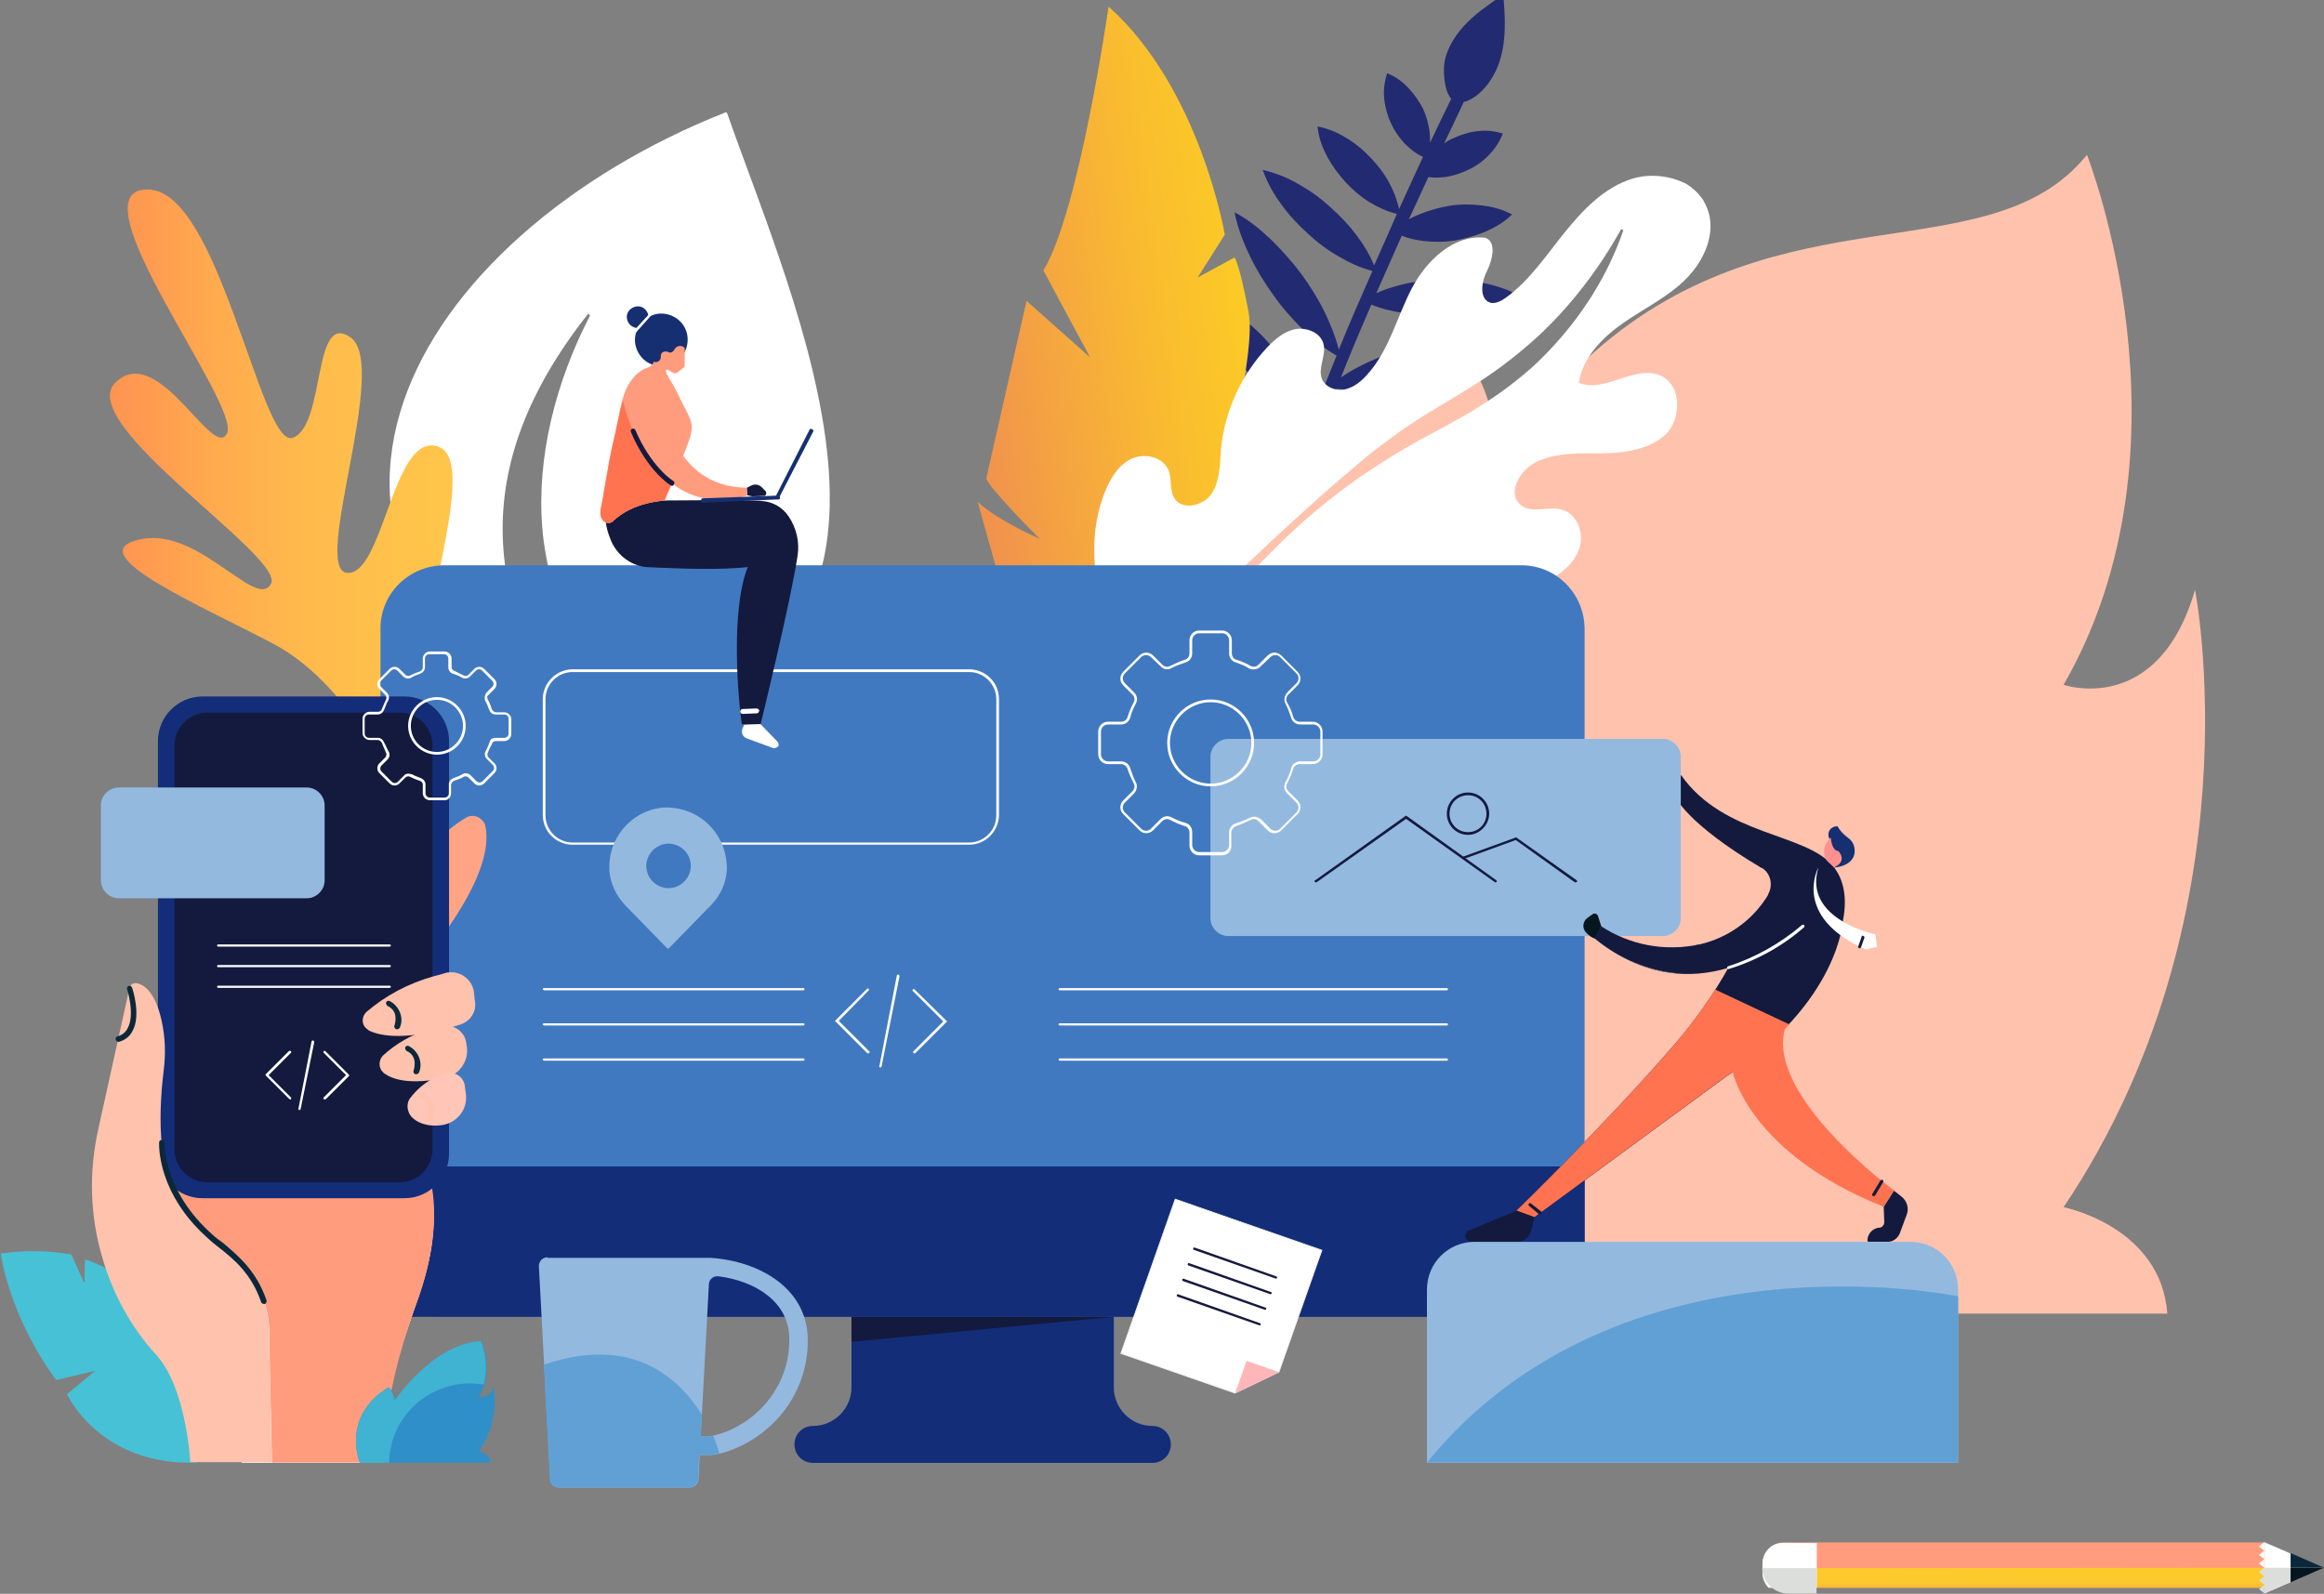 <?xml version="1.0" encoding="utf-8"?>
<!-- Generator: Adobe Illustrator 22.0.0, SVG Export Plug-In . SVG Version: 6.00 Build 0)  -->
<svg version="1.1" id="Calque_1" xmlns="http://www.w3.org/2000/svg" xmlns:xlink="http://www.w3.org/1999/xlink" x="0px" y="0px"
	 viewBox="0 0 427.9 293.5" style="enable-background:new 0 0 427.9 293.5;" xml:space="preserve">
<rect x="0" y="0" width="427.9" height="293.5" fill="#808080" stroke="none"/>
<style type="text/css">
	.st0{fill:#FFFFFF;}
	.st1{clip-path:url(#SVGID_3_);}
	.st2{fill:#222A71;}
	.st3{clip-path:url(#SVGID_5_);}
	.st4{fill:url(#Tracé_436_1_);}
	.st5{clip-path:url(#SVGID_7_);}
	.st6{fill:url(#Tracé_438_1_);}
	.st7{clip-path:url(#SVGID_9_);}
	.st8{fill:#FFC2AD;}
	.st9{fill:#4179C0;}
	.st10{fill:#132D79;}
	.st11{fill:#47C1D6;}
	.st12{fill:#FF9C7E;}
	.st13{fill:#FFA586;}
	.st14{fill:#131A3E;}
	.st15{fill:#FFC5B7;}
	.st16{fill:#0B283B;}
	.st17{fill:#2F8FC8;}
	.st18{fill:#40B2D2;}
	.st19{fill:#43737F;}
	.st20{fill:#185471;}
	.st21{fill:none;stroke:#F1F2F2;stroke-width:0.162;}
	.st22{fill:#FFB6B8;}
	.st23{clip-path:url(#SVGID_11_);}
	.st24{fill:#FF7350;}
	.st25{fill:#152F71;}
	.st26{fill:#FF9090;}
	.st27{fill:#05161E;}
	.st28{fill:#93B9DF;}
	.st29{clip-path:url(#SVGID_13_);}
	.st30{clip-path:url(#SVGID_15_);}
	.st31{fill:#7E8C9F;}
	.st32{fill:#274C84;}
	.st33{clip-path:url(#SVGID_17_);}
	.st34{clip-path:url(#SVGID_19_);}
	.st35{fill:url(#Tracé_533_1_);}
	.st36{fill:#DCDEDC;}
	.st37{clip-path:url(#SVGID_21_);}
	.st38{fill:#60A0D5;}
</style>
<g id="Calque_2_1_">
</g>
<g id="Calque_1_1_">
	<g id="Groupe_442" transform="translate(0 321.591)">
		<g>
			<g>
				<path id="SVGID_1_" class="st0" d="M133.6-300.9c-57.5,22.7-92.4,79.9-24.8,118.7l0,0c0.1,0.1,0.2,0,0.3-0.1c0-0.1,0-0.2,0-0.2
					l0,0c-21-27.4-22.8-53.4-0.9-81.2l0,0c0.1-0.1,0.2-0.1,0.3,0c0.1,0.1,0.1,0.2,0.1,0.3l0,0c-12.5,24.1-14.3,55.7,10.4,72.6l0,0
					c0,0,0.1,0,0.2,0l0,0c57.1-10.2,26.7-75.5,14.7-109.9l0,0l0,0C133.8-300.9,133.7-300.9,133.6-300.9L133.6-300.9L133.6-300.9z"/>
			</g>
			<g>
				<defs>
					<path id="SVGID_2_" d="M207.3-498.9c-57.5,22.7-92.4,79.9-24.8,118.7l0,0c0.1,0.1,0.2,0,0.3-0.1c0-0.1,0-0.2,0-0.2l0,0
						c-21-27.4-22.8-53.4-0.9-81.2l0,0c0.1-0.1,0.2-0.1,0.3,0c0.1,0.1,0.1,0.2,0.1,0.3l0,0c-12.5,24.1-14.3,55.7,10.4,72.6l0,0
						c0,0,0.1,0,0.2,0l0,0c57.1-10.2,26.7-75.5,14.7-109.9l0,0l0,0C207.5-498.9,207.4-498.9,207.3-498.9L207.3-498.9L207.3-498.9z"
						/>
				</defs>
				<clipPath id="SVGID_3_">
					<use xlink:href="#SVGID_2_"  style="overflow:visible;"/>
				</clipPath>
				<g id="Groupe_338_2_" transform="translate(73.743 -198)" class="st1">
					<g id="Groupe_337_2_" transform="translate(-203.422 63.81) rotate(-26.2)">
						<path id="Tracé_443_2_" class="st0" d="M203-44.9l107,11.6L298.9,69.9l-107-11.6L203-44.9z"/>
					</g>
				</g>
			</g>
		</g>
		<path class="st2" d="M213.5-210.5c2.6,0.5,5.2,1.2,7.7,2.2c2,0.8,4,1.7,5.9,3c0.7-2.1,1.4-4.2,2.1-6.4c-2.7-0.1-5.2-0.5-7.7-1.1
			c-3-0.7-5.8-1.6-8.6-2.8c-2.8-1.1-5.5-2.5-8.1-4c-2.6-1.6-5.1-3.4-7.4-5.7c3.3-0.1,6.3,0.4,9.3,1.1c3,0.7,5.8,1.6,8.6,2.8
			c2.8,1.1,5.5,2.5,8.1,4c2.1,1.3,4.2,2.8,6.2,4.6c0.5-1.6,1.1-3.3,1.7-5c-2.9-0.7-5.5-1.8-8-3c-2.9-1.4-5.7-3-8.4-4.9
			c-2.7-1.8-5.2-3.8-7.6-6c-2.4-2.2-4.7-4.6-6.6-7.5c3.4,0.7,6.5,2,9.4,3.3c2.9,1.4,5.7,3,8.4,4.9c2.7,1.8,5.2,3.8,7.6,6
			c2,1.8,3.9,3.8,5.6,6.1c0.7-1.9,1.3-3.8,2-5.7c-2.6-1-4.8-2.2-6.9-3.6c-2.4-1.6-4.7-3.4-6.9-5.4c-2.1-2-4.1-4.1-5.9-6.4
			c-1.8-2.3-3.5-4.8-4.7-7.7c3,1,5.6,2.4,8.1,4c2.4,1.6,4.7,3.4,6.9,5.4c2.1,2,4.1,4.1,5.9,6.4c1.5,1.9,2.8,3.9,3.9,6.2
			c1.2-3.3,2.5-6.8,3.9-10.4c-3.2,0.4-6.5-0.5-9.3-2c-1.6-0.8-3.1-1.8-4.5-2.9c-0.7-0.5-1.3-1.2-2-1.7c-0.6-0.6-1.2-1.2-1.8-1.9
			c-2.3-2.6-4.2-5.5-5.6-8.6c-1.4-3.1-2.5-6.4-2.7-9.9c2.6,2.4,4.8,4.8,7,7.2l6.2,7.1c1,1.2,2.1,2.3,3.1,3.4
			c0.5,0.6,1.1,1.1,1.6,1.7c0.5,0.5,1.1,1.1,1.6,1.6c2,1.9,4.1,3.7,6.7,5.4c0.8-2.2,1.7-4.4,2.6-6.6c-2.2-1-4-2.4-5.7-3.8
			c-1.9-1.6-3.5-3.4-5-5.3c-1.5-1.9-2.8-4-3.9-6.2c-1.1-2.2-2-4.6-2.5-7.3c2.6,1.1,4.6,2.6,6.5,4.2c1.9,1.6,3.5,3.4,5,5.3
			c1.5,1.9,2.8,4,3.9,6.2c0.9,1.8,1.7,3.7,2.2,5.8c1.5-3.8,3.1-7.7,4.7-11.7c-2.4-1.4-4.3-3-6.2-4.8c-2-2-3.8-4-5.4-6.3
			c-1.6-2.2-3.1-4.6-4.3-7.1s-2.3-5.2-2.9-8.2c2.7,1.4,4.9,3.3,6.9,5.2c2,2,3.8,4,5.5,6.3c1.6,2.2,3.1,4.6,4.3,7.1
			c1,2.1,1.9,4.3,2.5,6.7c1.9-4.7,4-9.5,6.2-14.5c-2.3-0.6-4.2-1.5-6.1-2.6c-2.1-1.2-4-2.6-5.7-4.2c-1.8-1.6-3.4-3.3-4.8-5.2
			c-1.4-1.9-2.7-4-3.6-6.6c2.6,0.6,4.9,1.6,6.9,2.8c2.1,1.2,4,2.6,5.7,4.2c1.8,1.6,3.4,3.3,4.8,5.2c1.2,1.6,2.3,3.4,3.1,5.4
			c1.4-3.1,2.8-6.3,4.2-9.5c-2-0.5-3.6-1.3-5.1-2.2c-1.6-1-3-2.2-4.3-3.6s-2.4-2.9-3.3-4.5c-0.9-1.7-1.7-3.5-1.9-5.8
			c2.2,0.4,4,1.3,5.6,2.3s3,2.2,4.3,3.6s2.4,2.8,3.3,4.5c0.8,1.5,1.4,3,1.8,4.8c1.4-3.1,2.9-6.3,4.4-9.6c-1.5-0.7-2.5-1.6-3.5-2.6
			c-1-1.1-1.8-2.3-2.4-3.6c-0.6-1.3-1-2.7-1.2-4.2s-0.1-3.1,0.5-5c1.8,0.7,3.1,1.8,4.1,2.9s1.8,2.3,2.5,3.6c0.6,1.3,1,2.7,1.2,4.2
			c0.1,0.7,0.1,1.4,0.1,2.1c1.3-2.7,2.5-5.3,3.9-8.1c-1.4-1.6-1.5-5.4-1.2-7c0.6-2.7,2.2-5.1,4.2-7.1s4.3-3.5,6.6-5.1
			c0.3,4,0.6,8.1-0.6,12c-0.9,3.1-3.4,6.9-6.7,7.8c-1.2,2.6-2.4,5.1-3.6,7.6c0.5-0.3,1-0.7,1.6-0.9c1.3-0.6,2.7-1.1,4.2-1.3
			c1.5-0.2,3.1-0.2,5,0.4c-0.7,1.8-1.7,3.1-2.8,4.2c-1.1,1.1-2.3,1.9-3.6,2.5c-1.3,0.6-2.7,1.1-4.2,1.3c-1,0.1-2,0.2-3.1,0
			c-1.2,2.6-2.4,5.2-3.6,7.8c0.7-0.4,1.4-0.7,2.1-1c1.8-0.7,3.6-1.2,5.4-1.5c1.8-0.3,3.7-0.3,5.6-0.1c1.9,0.2,3.8,0.6,5.9,1.7
			c-1.6,1.6-3.4,2.5-5.2,3.3c-1.8,0.7-3.6,1.2-5.4,1.5c-1.8,0.3-3.7,0.3-5.6,0.1c-1.4-0.2-2.7-0.4-4.1-1c-1.6,3.6-3.2,7.2-4.7,10.6
			c1.5-0.7,2.9-1.1,4.4-1.5c2.3-0.6,4.7-0.9,7-1s4.7,0,7.1,0.4s4.7,1,7.2,2.2c-2.3,1.5-4.6,2.2-6.9,2.9c-2.3,0.6-4.7,0.9-7,1
			s-4.7,0-7.1-0.4c-1.8-0.3-3.7-0.7-5.6-1.5c-2,4.6-3.9,9.1-5.6,13.4c1.6-1.1,3.3-2,5-2.8c2.6-1.2,5.2-2.1,7.8-2.8
			c2.7-0.7,5.4-1.2,8.2-1.4c2.8-0.2,5.6-0.3,8.7,0.3c-2.3,2-4.8,3.4-7.4,4.6c-2.6,1.2-5.2,2.1-7.8,2.8c-2.7,0.7-5.4,1.2-8.2,1.5
			c-2.3,0.2-4.7,0.2-7.1-0.1c-1.1,2.7-2.1,5.3-3.2,7.9c1.4-1,2.9-1.8,4.4-2.5c2.3-1,4.6-1.8,6.9-2.3c2.4-0.5,4.8-0.9,7.2-1
			c2.5-0.1,5,0,7.7,0.8c-2.1,1.9-4.3,3.1-6.5,4.1c-2.3,1-4.6,1.8-6.9,2.3c-2.4,0.6-4.8,0.9-7.2,1c-2.1,0.1-4.2,0-6.3-0.5
			c-0.7,1.8-1.3,3.5-2,5.2c2.9-0.5,5.6-0.9,8.2-1.3c3.1-0.5,6.1-1.1,9.2-1.5c3.1-0.5,6.2-0.9,9.4-1.3c3.2-0.3,6.5-0.6,10-0.4
			c-2.6,2.4-5.6,3.9-8.7,5.3c-3.1,1.3-6.3,2.2-9.7,2.7c-3.3,0.5-6.7,0.7-10.2,0.3c-3-0.4-6-1.2-8.7-2.8c-1.3,3.5-2.6,6.9-3.8,10.1
			c2.3-1.1,4.7-1.8,7-2.3c2.9-0.7,5.7-1.1,8.6-1.2c2.9-0.2,5.8-0.1,8.7,0.1c2.9,0.3,5.9,0.8,8.8,2c-2.8,1.5-5.7,2.4-8.5,3.1
			c-2.9,0.7-5.7,1.1-8.6,1.3c-2.9,0.2-5.8,0.2-8.7-0.1c-2.6-0.3-5.2-0.7-7.8-1.6c-0.8,2.1-1.5,4.1-2.2,6.1c2.9-0.8,5.7-1.1,8.6-1.3
			c3.3-0.2,6.5-0.1,9.7,0.1c3.2,0.3,6.4,0.8,9.6,1.5c3.2,0.8,6.3,1.7,9.4,3.3c-3.3,1.1-6.6,1.5-9.9,1.7s-6.5,0.1-9.7-0.1
			c-3.2-0.3-6.4-0.8-9.6-1.5c-2.8-0.7-5.7-1.5-8.5-2.9c-0.7,2.1-1.4,4.2-2.1,6.2c2.8-0.2,5.5,0,8.1,0.3c3,0.4,5.9,1.1,8.8,1.9
			c2.9,0.9,5.7,1.9,8.4,3.3c2.7,1.3,5.4,2.9,7.9,5c-3.3,0.4-6.3,0.2-9.3-0.2c-3-0.4-5.9-1.1-8.8-1.9c-2.9-0.9-5.7-1.9-8.4-3.3
			c-2.4-1.2-4.8-2.5-7-4.3c-0.8,2.5-1.6,4.9-2.3,7.2c2.5,0.2,4.8,0.7,7,1.4c2.6,0.8,5,1.9,7.3,3.1c2.3,1.2,4.6,2.7,6.7,4.3
			c2.1,1.7,4.1,3.5,5.9,5.9c-3,0-5.6-0.7-8.2-1.5c-2.6-0.8-5-1.9-7.4-3.1c-2.3-1.2-4.6-2.7-6.7-4.3c-1.8-1.4-3.5-2.9-5-4.8
			c-0.8,2.6-1.6,5.1-2.3,7.4c2.1,0.2,4.1,0.7,5.9,1.4c2.2,0.8,4.3,1.8,6.3,3s3.8,2.6,5.6,4.2c1.7,1.6,3.3,3.4,4.6,5.8
			c-2.7-0.1-5-0.7-7.2-1.5s-4.3-1.8-6.3-3s-3.8-2.6-5.6-4.2c-1.3-1.3-2.6-2.6-3.7-4.3c-3.7,12.7-5.2,19.7-5.2,19.8l-2.4-0.5
			c0-0.2,1.7-8.3,6.2-23.1c-1.9,0.6-3.8,0.9-5.7,1c-2.4,0.2-4.7,0.1-7-0.2s-4.6-0.8-6.8-1.6s-4.4-1.8-6.5-3.4c2.5-1,4.9-1.4,7.2-1.6
			c2.4-0.2,4.7-0.1,7,0.2s4.6,0.8,6.8,1.6c1.8,0.7,3.6,1.4,5.4,2.6c0.7-2.2,1.4-4.5,2.2-6.9c-2.2,0.4-4.3,0.5-6.4,0.5
			c-2.7-0.1-5.3-0.4-7.9-0.9c-2.6-0.5-5.1-1.3-7.7-2.2c-2.5-1-5-2.2-7.3-4c2.9-0.8,5.6-0.9,8.3-0.9
			C208.3-211.4,210.9-211.1,213.5-210.5z"/>
		<g>
			<g>
				<defs>
					<path id="SVGID_4_" d="M26.9-286.7c-13.4,0.4,17.5,39.7,14.9,44.9l0,0c-1.2,2.5-4.2-1.3-7.8-5.1l0,0c-3.9-4.1-8.6-8.2-12.7-4.3
						l0,0c-7.9,7.5,31.2,32.1,28.6,37.1l0,0c-1.4,2.7-5.1-0.5-9.9-3.7l0,0c-4.2-2.8-9.3-5.7-14.5-4.4l0,0
						c-11,2.6,12.1,12.4,24.9,19.2l0,0c12.8,6.8,23.4,24.9,16.4,27.1l0,0c-3,1-6.4-2.5-9.7-6l0,0c-4.3-4.5-8.6-9.1-12.3-3.9l0,0
						c-6.6,9.2,40.6,42.4,40.6,42.4l0,0c0,0,24.3,20.9,36.1,12.1l0,0c11.7-8.8-16.2-67.6-25.5-79.3l0,0c-5.2-6.6-6.7-0.3-8.5,6l0,0
						c-1.3,4.9-2.8,9.8-6.4,8.6l0,0c-8.1-2.7,8.2-40-0.3-43.3l0,0c-4.4-1.7-7,4.9-9.4,11.5l0,0c-2.2,6-4.3,12-7.5,11.7l0,0
						c-6.6-0.6,7.8-38.1,0.7-43.3l0,0C57.5-264.6,60-243.5,54-241l0,0c-3.1,1.3-6.5-10.8-11-22.8l0,0c-4.2-11.4-9.3-22.9-15.8-22.9
						l0,0C27-286.7,26.9-286.7,26.9-286.7"/>
				</defs>
				<clipPath id="SVGID_5_">
					<use xlink:href="#SVGID_4_"  style="overflow:visible;"/>
				</clipPath>
				<g id="Groupe_327" class="st3">
					<g id="Groupe_326" transform="translate(20.197 -101.103)">
						
							<linearGradient id="Tracé_436_1_" gradientUnits="userSpaceOnUse" x1="-974.16" y1="-26.21" x2="-973.917" y2="-26.21" gradientTransform="matrix(427.91 0 0 321.588 416852.562 8341.14)">
							<stop  offset="0" style="stop-color:#FF9251"/>
							<stop  offset="0.1" style="stop-color:#FF9C50"/>
							<stop  offset="0.2" style="stop-color:#FFAA4E"/>
							<stop  offset="0.3" style="stop-color:#FFB44D"/>
							<stop  offset="0.4" style="stop-color:#FFBC4B"/>
							<stop  offset="0.5" style="stop-color:#FFC14B"/>
							<stop  offset="0.6" style="stop-color:#FFC44A"/>
							<stop  offset="0.7" style="stop-color:#FFC64A"/>
							<stop  offset="0.8" style="stop-color:#FFC749"/>
							<stop  offset="0.9" style="stop-color:#FFC849"/>
							<stop  offset="1" style="stop-color:#FFC849"/>
						</linearGradient>
						<path id="Tracé_436" class="st4" d="M-20.2-248.6h427.9V73H-20.2V-248.6z"/>
					</g>
				</g>
			</g>
		</g>
		<g>
			<g>
				<defs>
					<rect id="SVGID_6_" x="0" y="-349.7" width="427.7" height="320.5"/>
				</defs>
				<clipPath id="SVGID_7_">
					<use xlink:href="#SVGID_6_"  style="overflow:visible;"/>
				</clipPath>
				<g id="Groupe_329" class="st5">
					<g id="Groupe_328" transform="translate(196.01 -161.284)">
						
							<linearGradient id="Tracé_438_1_" gradientUnits="userSpaceOnUse" x1="-250.979" y1="134.272" x2="-196.74" y2="134.272" gradientTransform="matrix(0.99 -0.138 -0.138 -0.99 249.034 15.527)">
							<stop  offset="0" style="stop-color:#F1934D"/>
							<stop  offset="5.069049e-03" style="stop-color:#F1934D"/>
							<stop  offset="3.658020e-02" style="stop-color:#F1934D"/>
							<stop  offset="0.646" style="stop-color:#F9BA31"/>
							<stop  offset="1" style="stop-color:#FCCB25"/>
						</linearGradient>
						<path id="Tracé_438" class="st6" d="M8.6-19.6c0,0,13.8-19.2,16.2-35.6l-7.4,0.8l8.6-6.5c0,0,9.6-32.7,7.9-41.8
							s-2.6-10.2-2.6-10.2l-6.8,3.7l5-7.9c0,0-4.5-26.9-21.4-42c0,0-5.4,37.8-12,48.6l8.6,16L-7-104.9c0,0-7.1,31.3-7.4,32.6
							c-0.2,1.2,9.8,11.2,9.8,11.2s-7.7-3.3-11.4-6.8c0,0,12.5,45.2,15.4,52.5S8.6-19.6,8.6-19.6"/>
					</g>
				</g>
			</g>
		</g>
		<g>
			<g>
				<defs>
					<rect id="SVGID_8_" x="0" y="-349.7" width="427.9" height="321.6"/>
				</defs>
				<clipPath id="SVGID_9_">
					<use xlink:href="#SVGID_8_"  style="overflow:visible;"/>
				</clipPath>
				<g id="Groupe_353" class="st7">
					<g id="Groupe_330" transform="translate(163.655 -49.481)">
						<path id="Tracé_440" class="st8" d="M23.7-30.2c0,0-23.8-45.7,2.6-105.6c12.1-27.4,67.1-52.6,69.5-77.1
							c0,0,16.9,2.7,15.9,27.1c0,0,5.3-10.2,18.2-21.5c34.6-30.5,72.9-14.2,90.7-36.3c0,0,21.1,53.4-4.3,97.6c0,0,17.4,6,24.2-17.5
							c0,0,11.8,60-24.2,113.7c0,0,17.9,3.5,19.1,19.6L23.7-30.2z"/>
					</g>
					<path class="st0" d="M306-252.3c-4.7-2.4-10.5,3.2-15.3,1.2c0.7-4.7,4.4-8.4,8.3-11.1c3.9-2.7,8.3-4.8,11.6-8.2
						c3.3-3.4,5.5-8.5,3.7-12.9c-0.1-0.3-0.3-0.6-0.4-0.9c-0.1-0.1-0.2-0.2-0.2-0.4c-0.1-0.1-0.2-0.3-0.3-0.4
						c-0.1-0.2-0.2-0.3-0.4-0.5c-0.1-0.1-0.1-0.2-0.2-0.3c-0.2-0.2-0.3-0.3-0.5-0.5c-0.1-0.1-0.1-0.1-0.2-0.2
						c-0.2-0.2-0.4-0.3-0.6-0.5l-0.1-0.1c-0.2-0.2-0.5-0.3-0.7-0.5l0,0c-0.3-0.2-0.5-0.3-0.8-0.4l0,0c-2.8-1.3-6.3-1.6-9.3-0.7
						c-5.2,1.6-9.1,5.7-12.5,9.9c-3.4,4.2-6.4,8.8-10.8,12c-0.8,0.6-1.8,1.1-2.7,1c-2.3-0.5-1.9-3.8-0.8-5.9c1-2.1,1.8-5.3-0.3-6.1
						c-5.8-0.7-10.9,4.2-13.6,9.4c-2.7,5.2-4.1,11.2-8,15.6c-1.1,1.3-2.5,2.5-4.2,2.9s-3.7-0.4-4.3-1.9c-0.8-2,0.8-4.3,0.3-6.4
						s-3-3.1-5.1-2.8c-2.1,0.4-3.8,1.8-5.3,3.4c-4.8,5.1-7.9,11.9-8.5,18.9c-0.2,2.8-0.2,5.7-1.7,8s-5.5,3.2-6.9,0.8
						c-0.9-1.5-0.4-3.4-1-5c-1-2.6-4.6-3.4-7.1-2.1c-2.5,1.3-3.9,4-4.9,6.6c-3.1,8.5-1.4,16.2,0.3,24.7c0.8,4,0.8,8.9,3.2,12.4
						c2.2-2.9,4.6-5.8,7-8.6c2.9-3.2,6-6.3,9.1-9.3c6.2-6,12.5-12,18.9-17.7c3.2-2.9,6.5-5.7,9.8-8.5c3.4-2.7,6.9-5.3,10.6-7.6
						s7.4-4.4,10.9-6.7s6.8-4.9,9.9-7.7c6.2-5.7,11.4-12.5,15.6-20l0.4,0.2c-2.8,8.2-7.6,15.8-13.7,22.2c-1.5,1.6-3.1,3.1-4.8,4.5
						c-1.7,1.4-3.5,2.8-5.3,4c-3.6,2.5-7.5,4.6-11.2,6.6c-3.8,2-7.4,4.1-11,6.5c-3.6,2.3-7,4.9-10.3,7.6
						c-6.6,5.5-12.5,11.8-18.1,18.3c-2.8,3.2-5.5,6.6-8.2,9.9c-2.4,3-4.7,6-6.8,9.2c10.5,7.6,34.1,2.5,44.1-1.7
						c2.7-1.1,5.4-2.6,6.9-5s1.5-6.1-0.8-7.8c-2.5-1.9-6-0.7-9,0c-3.1,0.7-7.2,0-7.7-3.1s3.3-5,6.4-5.4c12.1-1.6,25.4,4.3,36.2-1.6
						c2.4-1.3,4.6-3.3,5.3-6c0.7-2.7-0.6-5.9-3.2-6.7c-2.5-0.8-5.7,0.8-7.7-0.9c-2.6-2.1-0.2-6.4,2.8-7.9c3.8-1.8,8.1-1.6,12.3-1.6
						c4.2-0.1,8.7-0.7,11.7-3.6C309.5-244.5,309.7-250.4,306-252.3z"/>
					<g id="Groupe_331" transform="translate(280.158 -50.99)">
						<path id="Tracé_441" class="st9" d="M0-28.1h-198.5c-6.4,0-11.5-5.2-11.6-11.6v-115.2c0-6.4,5.2-11.5,11.6-11.6H0
							c6.4,0,11.5,5.2,11.6,11.6v115.2C11.5-33.3,6.4-28.1,0-28.1"/>
					</g>
					<g id="Groupe_332" transform="translate(75.579 -50.99)">
						<path id="Tracé_442" class="st10" d="M0-28.1h210.7c3,0,5.5-2.5,5.5-5.5v-22.2H-5.5v22.2C-5.5-30.6-3-28.1,0-28.1"/>
					</g>
					<g id="Groupe_333" transform="translate(205.078 -37.998)">
						<path id="Tracé_443" class="st10" d="M0-28.1v-13h-48.3v13c0,3.9-3.2,7.1-7.1,7.1c-1.9,0-3.4,1.5-3.4,3.4l0,0
							c0,1.9,1.5,3.4,3.4,3.4H7.1c1.9,0,3.4-1.5,3.4-3.4S9-21,7.1-21C3.2-21,0-24.2,0-28.1L0-28.1"/>
					</g>
					<g id="Groupe_334" transform="translate(33.342 -46.157)">
						<path id="Tracé_444" class="st11" d="M0-28.1c0,0-6.5-11.9-17.7-15.4l-0.1,4.4l-2.4-5.3c-4.3-0.8-8.7-0.8-13-0.2
							c0,0,1.4,11.3,10.2,23.3l7.2-1.7l-5.2,4.3c0,0,6,13.3,24,12.6L0-28.1z"/>
					</g>
					<g id="Groupe_335" transform="translate(69.813 -97.724)">
						<path id="Tracé_445" class="st0" d="M0-28.1c0,0,9.4,21.5,9.7,23.3c2.4,18.3-8.5,25-8.9,50.3h-26.1L-45-13.4L0-28.1z"/>
					</g>
					<g id="Groupe_336" transform="translate(32.076 -74.261)">
						<path id="Tracé_446" class="st12" d="M0-28.1c1.9,3.7,4.6,6.9,7.8,9.5c0,0,10.2,5.6,9.7,17.7L18,22h20.6
							c0,0-0.8-10.3,5.7-28.5c0,0,4.9-11.5,3.2-21.9L0-28.1z"/>
					</g>
					<g id="Groupe_337" transform="translate(74.214 -128.924)">
						<path id="Tracé_447" class="st13" d="M0-28.1c0,0,3.6-9.3,11.6-14c1.2-0.7,2.6-0.2,3.3,0.9c0.1,0.2,0.2,0.3,0.2,0.5
							c0.7,2.8,0.4,8.4-6.6,18.6l-9.4-4.1L0-28.1z"/>
					</g>
					<g id="Groupe_338" transform="translate(74.48 -72.836)">
						<path id="Tracé_448" class="st10" d="M0-28.1h-37.2c-4.5,0-8.2-3.7-8.2-8.2v-76c0-4.5,3.7-8.2,8.2-8.2H0
							c4.5,0,8.2,3.7,8.2,8.2v76C8.2-31.8,4.5-28.1,0-28.1"/>
					</g>
					<g id="Groupe_339" transform="translate(73.53 -75.766)">
						<path id="Tracé_449" class="st14" d="M0-28.1h-35.3c-3.4,0-6.1-2.7-6.1-6.1v-74.3c0-3.4,2.7-6.1,6.1-6.1H0
							c3.4,0,6.1,2.7,6.1,6.1v74.3C6.1-30.8,3.4-28.1,0-28.1"/>
					</g>
					<g id="Groupe_340" transform="translate(79.831 -113.705)">
						<path id="Tracé_450" class="st8" d="M0-28.1c-4.6,1.3-8.8,3.5-12.4,6.6c-0.8,0.8-0.9,2.1-0.1,2.9c0.2,0.2,0.4,0.3,0.6,0.5
							c2.3,1.1,7.2,1.9,16.8-1.1c1.9-0.6,3.1-2.5,2.7-4.4l-0.2-1.8c-0.4-2.2-2.5-3.7-4.7-3.4c-0.1,0-0.1,0-0.2,0
							C1.6-28.5,0.8-28.3,0-28.1"/>
					</g>
					<g id="Groupe_341" transform="translate(78.874 -103.88)">
						<path id="Tracé_451" class="st8" d="M0-28.1c-3.1,0.9-6,2.6-8.4,4.8c-0.8,0.9-0.8,2.3,0.1,3.1l0.1,0.1
							c1.6,1.2,4.8,2.2,11.2,0.9c2.6-0.5,4.4-3,4.1-5.6L7-25.5c-0.2-2-2-3.5-4-3.3c-0.1,0-0.2,0-0.3,0C1.8-28.6,0.9-28.4,0-28.1"/>
					</g>
					<g id="Groupe_342" transform="translate(75.393 -91.103)">
						<path id="Tracé_452" class="st15" d="M0-28.1c-0.6,1-0.4,2.3,0.3,3.2c0.9,1,2.7,2,5.7,1.6c2.7-0.4,4.7-2.8,4.4-5.6l-0.2-1.5
							c-0.1-1.5-1.5-2.7-3.1-2.5c-0.2,0-0.4,0.1-0.6,0.1C3.9-32,1.6-30.3,0-28.1"/>
					</g>
					<g id="Groupe_343" transform="translate(73.117 -103.959)">
						<path id="Tracé_453" class="st16" d="M0-28.1h-0.2c-0.2-0.1-0.4-0.4-0.3-0.6c0-0.1,1-2.7-1.3-3.7C-2-32.6-2.1-32.9-2-33.1
							c0.1-0.2,0.4-0.3,0.6-0.2c1.8,0.9,2.7,3.1,1.9,4.9C0.4-28.2,0.2-28.1,0-28.1"/>
					</g>
					<g id="Groupe_344" transform="translate(76.636 -95.672)">
						<path id="Tracé_454" class="st16" d="M0-28.1h-0.2c-0.2-0.1-0.4-0.4-0.3-0.6c0-0.1,1-2.7-1.3-3.7C-2-32.6-2.1-32.9-2-33.1
							l0,0c0.1-0.2,0.4-0.3,0.6-0.2c1.8,0.9,2.7,3.1,1.9,4.9C0.4-28.2,0.2-28.1,0-28.1"/>
					</g>
					<g id="Groupe_345" transform="translate(79.188 -87.068)">
						<path id="Tracé_455" class="st8" d="M0-28.1h-0.2c-0.2-0.1-0.4-0.4-0.3-0.6c0-0.1,1-2.7-1.3-3.7C-2-32.6-2.1-32.9-2-33.1
							c0.1-0.2,0.4-0.3,0.6-0.2c1.8,0.9,2.7,3.1,1.9,4.9C0.4-28.2,0.2-28.1,0-28.1"/>
					</g>
					<g id="Groupe_346" transform="translate(39.834 -64.732)">
						<path id="Tracé_456" class="st8" d="M0-28.1c-2.2-1.8-4.2-3.9-5.7-6.2c-0.3-0.3-0.5-0.5-0.5-0.5c-5.2-6.4-4.2-19.1-3.5-24.9
							c0.4-3.1,0.3-6.2-0.4-9.3c-1.2-5.3-3.3-6.6-4.6-6.8c-0.6-0.1-1.2,0.3-1.3,0.9l-5.7,25.8c-1.8,7.9-1.6,16.1,0.7,23.8
							c1.9,6.6,5.2,12.8,9.9,17.9c5.6,6.1,6.3,19.8,6.3,19.8h15L9.7-10.4C10.2-22.5,0-28.1,0-28.1"/>
					</g>
					<g id="Groupe_347" transform="translate(66.271 -24.128)">
						<path id="Tracé_457" class="st17" d="M0-28.1c0,0-3.6-8.5,5.3-13.9c0,0,1.5,1.8,1.1,2.6c0,0,7-10.6,16-11.1
							c0,0,2.4,5.6-0.5,10.2c0,0,2,0.6,2.7-1.8c0.7,4.2-0.3,8.5-2.7,11.9c0,0,2,0.4,2.2,2.1C24.1-28.1,0-28.1,0-28.1z"/>
					</g>
					<g id="Groupe_348" transform="translate(88.566 -46.535)">
						<path id="Tracé_458" class="st18" d="M0-28.1C-9-27.6-16-17-16-17c0.1-0.1,0.1-0.2,0.1-0.4c-0.2-0.8-0.6-1.6-1.1-2.2
							c-4.9,3-6,6.9-6,9.9c0,1.4,0.2,2.7,0.7,4h5.4c0.1-8.1,6.7-14.5,14.8-14.6c0.9,0,1.7,0.1,2.6,0.2C1.2-22.7,1-25.5,0-28.1
							L0-28.1z"/>
					</g>
					<g id="Groupe_349" transform="translate(90.816 -38.123)">
						<path id="Tracé_459" class="st19" d="M0-28.1L0-28.1L0-28.1C0-28,0-28.1,0-28.1"/>
					</g>
					<g id="Groupe_350" transform="translate(90.816 -38.123)">
						<path id="Tracé_460" class="st20" d="M0-28.1C0-28.1,0-28,0-28.1v0.1V-28.1z"/>
					</g>
					<g id="Groupe_351" transform="translate(21.804 -101.637)">
						<path id="Tracé_461" class="st16" d="M0-28.1c-0.2,0-0.4-0.1-0.5-0.4s0.1-0.5,0.3-0.6l0,0c0.8-0.2,1.5-0.7,1.9-1.5
							c1.4-2.5-0.1-7.2-0.1-7.2c-0.1-0.3,0.1-0.5,0.3-0.6c0.3-0.1,0.5,0.1,0.6,0.3l0,0c0.1,0.2,1.7,5.1,0.1,8c-0.5,1-1.4,1.7-2.5,2
							H0z"/>
					</g>
					<g id="Groupe_352" transform="translate(48.594 -53.366)">
						<path id="Tracé_462" class="st16" d="M0-28.1c-0.2,0-0.4-0.1-0.5-0.3c-1.8-5.3-5.1-8-7.8-10.1c-0.6-0.5-1.3-1-1.8-1.5
							c-9.6-8.4-9.2-17.4-9.2-17.8c0-0.3,0.2-0.5,0.5-0.5s0.5,0.2,0.5,0.5c0,0.1-0.3,8.9,8.9,17c0.5,0.5,1.1,0.9,1.8,1.4
							c2.7,2.3,6.2,5.1,8.1,10.7c0,0.2-0.1,0.5-0.3,0.6l0,0H0z"/>
					</g>
				</g>
			</g>
		</g>
		<g id="Groupe_354" transform="translate(216.385 -72.655)">
			<path id="Tracé_464" class="st0" d="M0-28.1L-10,0.3l21,7.3l8.1-3.9L27-18.7L0-28.1z"/>
		</g>
		<g id="Groupe_355" transform="translate(216.385 -72.655)">
			<path id="Tracé_465" class="st21" d="M0-28.1L-10,0.3l21,7.3l8.1-3.9L27-18.7L0-28.1z"/>
		</g>
		<g id="Groupe_356" transform="translate(235.515 -40.792)">
			<path id="Tracé_466" class="st22" d="M0-28.1l-6-2.1l-2.1,6L0-28.1z"/>
		</g>
		<g>
			<g>
				<defs>
					<rect id="SVGID_10_" x="0" y="-349.7" width="427.9" height="321.6"/>
				</defs>
				<clipPath id="SVGID_11_">
					<use xlink:href="#SVGID_10_"  style="overflow:visible;"/>
				</clipPath>
				<g id="Groupe_394" class="st23">
					<g id="Groupe_357" transform="translate(234.919 -58.028)">
						<path id="Tracé_467" class="st14" d="M0-28.1L0-28.1l-15.1-5.3c-0.1,0-0.2-0.2-0.1-0.3c0-0.1,0.2-0.2,0.3-0.1l15,5.3
							c0.1,0,0.2,0.2,0.1,0.3C0.2-28.2,0.1-28.1,0-28.1"/>
					</g>
					<g id="Groupe_358" transform="translate(233.914 -55.156)">
						<path id="Tracé_468" class="st14" d="M0-28.1L0-28.1l-15.1-5.3c-0.1,0-0.2-0.2-0.1-0.3c0-0.1,0.2-0.2,0.3-0.1l15,5.3
							c0.1,0,0.2,0.2,0.1,0.3C0.2-28.2,0.1-28.1,0-28.1"/>
					</g>
					<g id="Groupe_359" transform="translate(232.909 -52.285)">
						<path id="Tracé_469" class="st14" d="M0-28.1L0-28.1l-15.1-5.3c-0.1,0-0.2-0.2-0.1-0.3c0-0.1,0.2-0.2,0.3-0.1l15,5.3
							c0.1,0,0.2,0.2,0.1,0.3C0.2-28.2,0.1-28.1,0-28.1"/>
					</g>
					<g id="Groupe_360" transform="translate(231.905 -49.413)">
						<path id="Tracé_470" class="st14" d="M0-28.1L0-28.1l-15.1-5.3c-0.1,0-0.2-0.2-0.1-0.3c0-0.1,0.2-0.2,0.3-0.1l15,5.3
							c0.1,0,0.2,0.2,0.1,0.3C0.2-28.2,0.1-28.1,0-28.1"/>
					</g>
					<g id="Groupe_361" transform="translate(308.324 -101.159)">
						<path id="Tracé_471" class="st14" d="M0-28.1c3.8-4.4,7.1-9.1,9.9-14.1c-7,2.1-15.7,1.8-24.6-5.4l1.1-2.3
							c5.6,3.9,12.7,5,19.3,3.1c4.8-1.4,8.9-4.5,11.5-8.8v-0.1c1-1.7,0.5-3.9-1.1-4.9c0,0,0,0-0.1,0C2-68.9,0.1-73.8,0.1-73.8
							l1.1-3.9c7.9,11.3,23,10.6,28,16.8c1.5,1.8,2.8,5,1.8,10c0,0-0.7,14.9-21.2,28.5L-25.9,3.8l-3.3-1.2
							C-29.1,2.5-12.7-13.4,0-28.1"/>
					</g>
					<g id="Groupe_362" transform="translate(319.043 -96.057)">
						<path id="Tracé_472" class="st24" d="M0-28.1c0,0,3,14.9,27.8,24.8l1.9-3c0,0-23.6-17.3-20.1-29.8l-4.5-0.8l-5.9,6.1L0-28.1z
							"/>
					</g>
					<g id="Groupe_363" transform="translate(336.847 -139.022)">
						<path id="Tracé_473" class="st25" d="M0-28.1c-0.4-0.7-0.2-1.7,0.6-2.1c0.3-0.2,0.6-0.2,0.9-0.2c0.4,0.8,1.1,1.5,1.9,2.1
							c0.4,0.3,0.8,0.7,1,1.2c0.5,1.2,0.6,3.8-3.5,4.3L0-26V-28.1z"/>
					</g>
					<g id="Groupe_364" transform="translate(336.397 -134.956)">
						<path id="Tracé_474" class="st26" d="M0-28.1c0,0-1.6-2.1,0.7-4.3c0,0,0.1,2.4,1.4,2.5c0,0,1.8,1.8-0.8,3L0-28.1z"/>
					</g>
					<g id="Groupe_365" transform="translate(308.324 -101.159)">
						<path id="Tracé_475" class="st24" d="M0-28.1c2.7-3.2,5.3-6.6,7.5-10.1l0,0l13.6,6.4c-3.3,3.5-7.1,6.7-11.2,9.3L-25.8,3.7
							l-3.3-1.2C-29.1,2.5-12.7-13.4,0-28.1"/>
					</g>
					<g id="Groupe_366" transform="translate(348.736 -74.218)">
						<path id="Tracé_476" class="st14" d="M0-28.1L1.4-27c1,0.8,1.4,2.2,0.9,3.4L1-20.1c-0.4,0.8-1.2,1.4-2.1,1.4h-3.6
							c-0.1,0-0.2-0.1-0.2-0.2c0-1.2,0.9-2.3,2.2-2.4c0.5,0,0.9-0.5,0.9-1l-0.1-2.8L0-28.1z"/>
					</g>
					<g id="Groupe_367" transform="translate(282.5 -69.319)">
						<path id="Tracé_477" class="st14" d="M0-28.1l-0.6,2.5c-0.3,1.2-1.3,2-2.6,2h-8.4c-0.6,0-1.1-0.5-1.1-1.1
							c0-0.5,0.3-0.9,0.7-1l8.7-3.6L0-28.1z"/>
					</g>
					<g id="Groupe_368" transform="translate(294.819 -122.934)">
						<path id="Tracé_478" class="st27" d="M0-28.1L-0.6-30c-0.1-0.3-0.5-0.5-0.8-0.4c-0.1,0-0.1,0.1-0.2,0.1l-1.1,0.8
							C-3.3-28.9-3.5-28-3-27.2c0.4,0.6,1.1,1.1,1.9,1.4L0-28.1z"/>
					</g>
					<g id="Groupe_369" transform="translate(318.266 -115.032)">
						<path id="Tracé_479" class="st0" d="M0-28.1L0-28.1c5.2-1.6,9.9-4.2,13.9-7.7c0.1-0.1,0.1-0.3,0-0.4c-0.1-0.1-0.3-0.1-0.4,0
							c-4,3.4-8.6,6-13.6,7.6c-0.1,0-0.2,0.2-0.2,0.3C-0.2-28.2-0.1-28.1,0-28.1"/>
					</g>
					<g id="Groupe_370" transform="translate(312.358 -119.461)">
						<path id="Tracé_480" class="st0" d="M0-28.1c-1.1,1.8-2.3,3.6-3.7,5.2c-5.5-0.5-10.8-2.8-15-6.4l1.1-2.3
							C-12.4-28-6.1-26.7,0-28.1"/>
					</g>
					<g id="Groupe_371" transform="translate(283.603 -69.853)">
						<path id="Tracé_481" class="st14" d="M0-28.1l0.2-0.1c0.1-0.1,0.1-0.3,0-0.4l-1.9-1.5c-0.1-0.1-0.3-0.1-0.4,0
							c-0.1,0.1-0.1,0.3,0,0.4l1.9,1.6H0z"/>
					</g>
					<g id="Groupe_372" transform="translate(345.037 -73.22)">
						<path id="Tracé_482" class="st14" d="M0-28.1c0.1,0,0.2-0.1,0.2-0.1l1.5-2.5c0.1-0.1,0-0.3-0.1-0.4c-0.1,0-0.3,0-0.4,0.1l0,0
							l-1.5,2.5c-0.1,0.1,0,0.3,0.1,0.4H0z"/>
					</g>
					<g id="Groupe_373" transform="translate(334.805 -133.731)">
						<path id="Tracé_483" class="st0" d="M0-28.1c0,0-5,9,8.7,15.1l2.1-0.5l-0.3-2.3C10.4-15.8-2.9-18.6,0-28.1"/>
					</g>
					<g id="Groupe_374" transform="translate(342.358 -118.854)">
						<path id="Tracé_484" class="st14" d="M0-28.1c0.1,0,0.2-0.1,0.3-0.2L0.9-30c0.1-0.1,0-0.3-0.2-0.4l0,0
							c-0.1-0.1-0.3,0-0.3,0.2l-0.6,1.7C-0.3-28.3-0.2-28.2,0-28.1L0-28.1z"/>
					</g>
					<g id="Groupe_375" transform="translate(351.733 -64.804)">
						<path id="Tracé_485" class="st28" d="M0-28.1h-80.2c-4.9,0-8.8,3.9-8.8,8.8l0,0v31.9H8.8v-31.9C8.8-24.2,4.9-28.1,0-28.1
							L0-28.1"/>
					</g>
					<g id="Groupe_376" transform="translate(306.17 -121.116)">
						<path id="Tracé_486" class="st28" d="M0-28.1h-80c-1.8,0-3.3-1.5-3.3-3.3l0,0v-29.7c0-1.8,1.5-3.3,3.3-3.3l0,0H0
							c1.8,0,3.3,1.5,3.3,3.3v29.7C3.3-29.6,1.8-28.1,0-28.1L0-28.1"/>
					</g>
					<g id="Groupe_377" transform="translate(56.473 -128.074)">
						<path id="Tracé_487" class="st28" d="M0-28.1h-34.6c-1.8,0-3.3-1.5-3.3-3.3v-13.8c0-1.8,1.5-3.3,3.3-3.3H0
							c1.8,0,3.3,1.5,3.3,3.3l0,0v13.8C3.3-29.6,1.8-28.1,0-28.1L0-28.1"/>
					</g>
					<g id="Groupe_378" transform="translate(294.819 -122.934)">
						<path id="Tracé_488" class="st27" d="M0-28.1L-0.6-30c-0.1-0.3-0.5-0.5-0.8-0.4c-0.1,0-0.1,0.1-0.2,0.1l-1.1,0.8
							C-3.3-28.9-3.5-28-3-27.2c0.4,0.6,1.1,1.1,1.9,1.4L0-28.1z"/>
					</g>
					<g id="Groupe_379" transform="translate(312.769 -119.543)">
						<path id="Tracé_489" class="st14" d="M0-28.1c-1.1,1.9-2.4,3.6-3.9,5.3c-5.6-0.5-10.9-2.8-15.2-6.4l1.1-2.3
							C-12.7-28-6.2-26.8,0-28.1"/>
					</g>
					<g id="Groupe_380" transform="translate(59.814 -91.003)">
						<path id="Tracé_490" class="st0" d="M0-28.1l-0.2-0.1c-0.1-0.1-0.1-0.2,0-0.3l0,0l4.1-4.1l-4.1-4.1c-0.1-0.1-0.1-0.2,0-0.3
							l0,0c0.1-0.1,0.2-0.1,0.3,0l0,0l4.3,4.3c0.1,0.1,0.1,0.2,0,0.3l0,0l-4.2,4.2L0-28.1z"/>
					</g>
					<g id="Groupe_381" transform="translate(53.462 -91.003)">
						<path id="Tracé_491" class="st0" d="M0-28.1l-0.2-0.1l-4.3-4.3c-0.1-0.1-0.1-0.2,0-0.3l0,0l4.2-4.2c0.2-0.1,0.3-0.1,0.4,0
							l0,0c0.1,0.1,0.1,0.2,0,0.3l0,0L-4-32.6l4.1,4.1c0.1,0.1,0.1,0.2,0,0.3l0,0L0-28.1z"/>
					</g>
					<g id="Groupe_382" transform="translate(55.16 -89.085)">
						<path id="Tracé_492" class="st0" d="M0-28.1L0-28.1c-0.2,0-0.3-0.2-0.2-0.3l2.4-12.3c0-0.1,0.1-0.2,0.3-0.2l0,0
							c0.1,0,0.2,0.2,0.2,0.3l0,0L0.2-28.3C0.2-28.2,0.1-28.1,0-28.1"/>
					</g>
					<g id="Groupe_383" transform="translate(222.909 -164.18)">
						<path id="Tracé_493" class="st0" d="M0-28.1c-4.1,0-7.5,3.4-7.5,7.5s3.4,7.5,7.5,7.5s7.5-3.4,7.5-7.5S4.1-28.1,0-28.1
							 M0-12.6c-4.4,0-8-3.6-8-8s3.6-8,8-8s8,3.6,8,8S4.4-12.6,0-12.6 M-8-7.1c0.3,0,0.6,0.1,0.8,0.2c0.8,0.4,1.6,0.8,2.5,1
							C-3.9-5.7-3.4-5-3.4-4.2v2.4c0,0.7,0.6,1.3,1.3,1.3h4.2c0.7,0,1.3-0.6,1.3-1.3v-2.3c0-0.8,0.5-1.5,1.3-1.7
							c0.9-0.3,1.7-0.6,2.5-1C7.9-7.2,8.7-7,9.3-6.5L11-4.8c0.5,0.5,1.3,0.5,1.8,0l3-3c0.5-0.5,0.5-1.3,0-1.8l-1.7-1.7
							c-0.6-0.6-0.7-1.4-0.3-2.1c0.4-0.8,0.8-1.6,1-2.5c0.2-0.8,0.9-1.3,1.7-1.3h2.4c0.7,0,1.3-0.6,1.3-1.3v-4.2
							c0-0.7-0.6-1.3-1.3-1.3h-2.4c-0.8,0-1.5-0.5-1.7-1.3c-0.3-0.9-0.6-1.7-1-2.5c-0.4-0.7-0.2-1.5,0.3-2.1l1.7-1.7
							c0.5-0.5,0.5-1.3,0-1.8l-3-3c-0.5-0.5-1.3-0.5-1.8,0l-1.8,1.7c-0.5,0.6-1.4,0.7-2.1,0.4c-0.7-0.5-1.6-0.8-2.4-1.1
							c-0.8-0.2-1.3-0.9-1.3-1.7v-2.4c0-0.7-0.6-1.3-1.3-1.3h-4.2c-0.7,0-1.3,0.6-1.3,1.3v2.4c0,0.8-0.5,1.5-1.3,1.7
							c-0.9,0.3-1.7,0.6-2.5,1c-0.6,0.4-1.5,0.3-2-0.3l-1.8-1.7c-0.5-0.5-1.3-0.5-1.8,0l-3,3c-0.5,0.5-0.5,1.3,0,1.8l1.7,1.7
							c0.6,0.6,0.7,1.4,0.3,2.1c-0.4,0.8-0.8,1.6-1,2.5c-0.2,0.8-0.9,1.3-1.7,1.3h-2.4c-0.7,0-1.3,0.6-1.3,1.3v4.2
							c0,0.7,0.6,1.3,1.3,1.3h2.4c0.8,0,1.5,0.5,1.7,1.3c0.3,0.9,0.6,1.7,1,2.5c0.4,0.7,0.2,1.5-0.3,2.1l-1.7,1.7
							c-0.5,0.5-0.5,1.3,0,1.8l0,0l3,3c0.5,0.5,1.3,0.5,1.8,0l1.7-1.7C-8.9-6.9-8.5-7.1-8-7.1 M2.1,0.1h-4.2c-1,0-1.8-0.8-1.8-1.8
							v-2.4c0-0.6-0.4-1.1-0.9-1.2c-0.9-0.3-1.7-0.6-2.6-1.1c-0.5-0.3-1.1-0.2-1.5,0.2l-1.7,1.7c-0.7,0.7-1.8,0.7-2.5,0l-3-3
							c-0.7-0.7-0.7-1.8,0-2.5l1.7-1.7c0.4-0.4,0.5-1,0.2-1.5c-0.4-0.8-0.8-1.7-1.1-2.6c-0.2-0.6-0.7-0.9-1.2-0.9h-2.4
							c-1,0-1.8-0.8-1.8-1.8v-4.2c0-1,0.8-1.8,1.8-1.8h2.4c0.6,0,1.1-0.4,1.2-0.9c0.3-0.9,0.6-1.7,1.1-2.6c0.3-0.5,0.2-1.1-0.2-1.5
							l-1.7-1.7c-0.7-0.7-0.7-1.8,0-2.5l3-3c0.7-0.7,1.8-0.7,2.5,0l1.7,1.7c0.4,0.4,1,0.5,1.5,0.2c0.8-0.4,1.7-0.8,2.6-1.1
							c0.5-0.1,0.9-0.6,0.9-1.2v-2.4c0-1,0.8-1.8,1.8-1.8h4.2c1,0,1.8,0.8,1.8,1.8v2.4c0,0.6,0.4,1.1,0.9,1.2
							c0.9,0.3,1.7,0.6,2.5,1.1c0.5,0.3,1.1,0.2,1.5-0.2l1.7-1.7c0.7-0.7,1.8-0.7,2.5,0l3,3c0.7,0.7,0.7,1.8,0,2.5l-1.7,1.7
							c-0.4,0.4-0.5,1-0.2,1.5c0.5,0.9,0.9,1.7,1.1,2.6c0.2,0.6,0.7,0.9,1.2,0.9h2.4c1,0,1.8,0.8,1.8,1.8v4.2c0,1-0.8,1.8-1.8,1.8
							h-2.4c-0.6,0-1.1,0.4-1.2,0.9c-0.3,0.9-0.6,1.7-1.1,2.6c-0.3,0.5-0.2,1.1,0.2,1.5L16-10c0.7,0.7,0.7,1.8,0,2.5l-3,3
							c-0.7,0.7-1.8,0.7-2.5,0L8.8-6.2c-0.4-0.4-1-0.5-1.5-0.2C6.5-6,5.6-5.6,4.7-5.3C4.2-5.1,3.8-4.6,3.8-4.1v2.4
							C3.9-0.7,3.1,0.1,2.1,0.1"/>
					</g>
					<g id="Groupe_384" transform="translate(266.406 -111.128)">
						<path id="Tracé_494" class="st0" d="M0-28.1h-71.3c-0.1,0-0.2-0.1-0.2-0.2c0-0.1,0.1-0.2,0.2-0.2l0,0H0
							c0.1,0,0.2,0.1,0.2,0.2l0,0C0.2-28.2,0.1-28.1,0-28.1"/>
					</g>
					<g id="Groupe_385" transform="translate(266.406 -104.648)">
						<path id="Tracé_495" class="st0" d="M0-28.1h-71.3c-0.1,0-0.2-0.1-0.2-0.2s0.1-0.2,0.2-0.2l0,0H0c0.1,0,0.2,0.1,0.2,0.2l0,0
							C0.2-28.2,0.1-28.1,0-28.1"/>
					</g>
					<g id="Groupe_386" transform="translate(266.406 -98.169)">
						<path id="Tracé_496" class="st0" d="M0-28.1h-71.3c-0.1,0-0.2-0.1-0.2-0.2s0.1-0.2,0.2-0.2l0,0H0c0.1,0,0.2,0.1,0.2,0.2l0,0
							C0.2-28.2,0.1-28.1,0-28.1"/>
					</g>
					<g id="Groupe_387" transform="translate(147.932 -111.128)">
						<path id="Tracé_497" class="st0" d="M0-28.1h-47.7c-0.1,0-0.3-0.1-0.3-0.2c0-0.1,0.1-0.2,0.2-0.2l0,0H0
							c0.1,0,0.2,0.1,0.2,0.2l0,0C0.2-28.2,0.1-28.1,0-28.1"/>
					</g>
					<g id="Groupe_388" transform="translate(147.932 -104.648)">
						<path id="Tracé_498" class="st0" d="M0-28.1h-47.7c-0.1,0-0.3-0.1-0.3-0.2s0.1-0.2,0.2-0.2l0,0H0c0.1,0,0.2,0.1,0.2,0.2l0,0
							C0.2-28.2,0.1-28.1,0-28.1"/>
					</g>
					<g id="Groupe_389" transform="translate(147.932 -98.169)">
						<path id="Tracé_499" class="st0" d="M0-28.1h-47.7c-0.1,0-0.3-0.1-0.3-0.2s0.1-0.2,0.2-0.2l0,0H0c0.1,0,0.2,0.1,0.2,0.2l0,0
							C0.2-28.2,0.1-28.1,0-28.1"/>
					</g>
					<g id="Groupe_390" transform="translate(168.38 -99.492)">
						<path id="Tracé_500" class="st0" d="M0-28.1l-0.2-0.1c-0.1-0.1-0.1-0.2,0-0.3L5.3-34l-5.6-5.6c-0.1-0.1-0.1-0.2,0-0.3l0,0
							c0.1-0.1,0.2-0.1,0.3,0l0,0L6-34l-5.8,5.8L0-28.1z"/>
					</g>
					<g id="Groupe_391" transform="translate(159.837 -99.492)">
						<path id="Tracé_501" class="st0" d="M0-28.1l-0.2-0.1l-5.9-5.9l5.9-5.9c0.1-0.1,0.2-0.1,0.3,0l0,0c0.1,0.1,0.1,0.2,0,0.3l0,0
							l-5.5,5.6l5.6,5.6c0.1,0.1,0.1,0.2,0,0.3L0-28.1z"/>
					</g>
					<g id="Groupe_392" transform="translate(162.121 -96.912)">
						<path id="Tracé_502" class="st0" d="M0-28.1L0-28.1c-0.2,0-0.3-0.2-0.2-0.3L3-45c0-0.1,0.1-0.2,0.3-0.2l0,0
							c0.1,0,0.2,0.2,0.2,0.3L0.2-28.3C0.2-28.2,0.1-28.1,0-28.1"/>
					</g>
					<g id="Groupe_393" transform="translate(105.437 -169.736)">
						<path id="Tracé_503" class="st0" d="M0-28.1c-2.7,0-5,2.2-5,5v21.4c0,2.7,2.2,5,5,5h73c2.7,0,5-2.2,5-5v-21.4
							c0-2.7-2.2-5-5-5H0z M73,3.7H0c-3,0-5.5-2.4-5.5-5.5v-21.3c0-3,2.5-5.5,5.5-5.5h73c3,0,5.5,2.4,5.5,5.5v21.4
							C78.4,1.3,76,3.7,73,3.7"/>
					</g>
				</g>
			</g>
		</g>
		<g>
			<g>
				<defs>
					<path id="SVGID_12_" d="M112.2-162c0,0.3,0,0.5,0,0.8l0,0c0.2,2.4,1.3,4.6,2.9,6.3l0,0l7.9,8.1l7.9-8.1
						c1.7-1.7,2.7-3.9,2.9-6.2l0,0c0.1-0.8,0-1.5-0.1-2.3l0,0c-0.7-4.9-4.6-8.8-9.6-9.4l0,0c-0.4,0-0.8-0.1-1.2-0.1l0,0
						C117.1-172.9,112.2-168,112.2-162L112.2-162"/>
				</defs>
				<clipPath id="SVGID_13_">
					<use xlink:href="#SVGID_12_"  style="overflow:visible;"/>
				</clipPath>
				<g id="Groupe_395" class="st29">
					<path id="Tracé_505" class="st28" d="M112.2-172.9h21.7v26h-21.7V-172.9z"/>
				</g>
			</g>
		</g>
		<g>
			<g>
				<defs>
					<rect id="SVGID_14_" x="0" y="-349.7" width="427.9" height="321.6"/>
				</defs>
				<clipPath id="SVGID_15_">
					<use xlink:href="#SVGID_14_"  style="overflow:visible;"/>
				</clipPath>
				<g id="Groupe_417" class="st30">
					<g id="Groupe_396" transform="translate(127.19 -134.04)">
						<path id="Tracé_507" class="st9" d="M0-28.1C0-25.8-1.9-24-4.1-24l0,0c-2.3,0-4.1-1.9-4.1-4.1s1.9-4.1,4.1-4.1S0-30.4,0-28.1
							L0-28.1"/>
					</g>
					<g id="Groupe_397" transform="translate(122.348 -201.329)">
						<path id="Tracé_508" class="st14" d="M0-28.1c0,0-5.8,0.2-9.5,3.8c-0.3,0.3-0.9,0.4-1.3,0.2c0.1,1,0.4,2,0.8,3
							c1.1,3.1,4.1,5.3,7.4,5.3c4.6,0.2,13.2,0.6,18.5-0.1c0,0-3.7,6.7-1.2,29.1l3-0.1c0,0,5.5-22.4,6.8-31c0.4-2.5-0.2-5.1-1.6-7.2
							c-1.1-1.7-3-2.8-5-2.9C17.8-28.1,9.3-28.2,0-28.1"/>
					</g>
					<g id="Groupe_398" transform="translate(137.023 -160.043)">
						<path id="Tracé_509" class="st0" d="M0-28.1l-0.3,0.7c-0.3,0.7,0,1.5,0.7,1.8l0,0l4.9,1.8c0.4,0.1,0.8-0.1,1-0.4
							c0.1-0.3,0-0.6-0.2-0.8L3-28.2L0-28.1z"/>
					</g>
					<g id="Groupe_399" transform="translate(146.81 -191.231)">
						<path id="Tracé_510" class="st31" d="M0-28.1L0-28.1L0-28.1"/>
					</g>
					<g id="Groupe_400" transform="translate(119.18 -189.111)">
						<path id="Tracé_511" class="st32" d="M0-28.1L0-28.1 M0-28.1L0-28.1L0-28.1 M0.1-28.1L0.1-28.1L0.1-28.1 M0.1-28.1L0.1-28.1
							L0.1-28.1 M0.2-28.1L0.2-28.1L0.2-28.1 M0.2-28.1L0.2-28.1L0.2-28.1 M0.3-28.1L0.3-28.1L0.3-28.1 M0.4-28.1
							C0.4-28.1,0.5-28.1,0.4-28.1C0.5-28.1,0.4-28.1,0.4-28.1 M0.5-28.1L0.5-28.1L0.5-28.1 M0.5-28.1L0.5-28.1L0.5-28.1 M0.6-28.1
							L0.6-28.1L0.6-28.1"/>
					</g>
					<g id="Groupe_401" transform="translate(133.976 -196.722)">
						<path id="Tracé_512" class="st14" d="M0-28.1C-6.9-28-13.6-26-19.4-22.5c1.3,1.2,2.9,1.9,4.6,2l0,0l0,0l0,0l0,0l0,0l0,0l0,0
							l0,0l0,0l0,0l0,0l0,0h0.1l0,0l0,0l0,0l0,0l0,0l0,0l0,0C-12-20.4-8-20.2-4-20.2c2.6,0,5.2-0.1,7.8-0.4c0,0-2.1,3.8-2.1,15.1
							c0,4.7,0.3,9.4,0.9,14l3-0.1c0,0,5.5-22.4,6.8-31l0,0l0,0c0.1-0.9,0.1-1.8,0.1-2.6C8.8-27.2,4.4-28.1,0-28.1"/>
					</g>
					<g id="Groupe_402" transform="translate(139.298 -162.125)">
						<path id="Tracé_513" class="st0" d="M0-28.1L-2.5-28C-2.8-28-3-28.2-3-28.4c0-0.3,0.2-0.5,0.4-0.5L0-29
							c0.2,0,0.5,0.2,0.5,0.4l0,0C0.4-28.3,0.3-28.1,0-28.1L0-28.1"/>
					</g>
					<g id="Groupe_403" transform="translate(126.61 -231.147)">
						<path id="Tracé_514" class="st25" d="M0-28.1c0.1,2.7-1.9,4.9-4.6,5.1c-2.7,0.1-4.9-1.9-5.1-4.6l0,0
							c-0.1-2.7,1.9-4.9,4.6-5.1C-2.4-32.8-0.1-30.8,0-28.1"/>
					</g>
					<g id="Groupe_404" transform="translate(119.412 -235.173)">
						<path id="Tracé_515" class="st25" d="M0-28.1c0,1.1-0.8,2-1.9,2.1l0,0c-1.1,0-2-0.8-2.1-1.9s0.8-2,1.9-2.1l0,0
							C-1-30.1-0.1-29.2,0-28.1L0-28.1"/>
					</g>
					<g id="Groupe_405" transform="translate(112.87 -197.511)">
						<path id="Tracé_516" class="st12" d="M0-28.1c3.7-3.6,9.5-3.8,9.5-3.8s3.9-9,4.7-11.7c0.8-2.9,0-3.2-2.6-8.6
							c-0.9-1.8-1.4-2.2-1.8-3.3c-0.1-0.2-0.1-0.4,0-0.5c0.1-0.2,1.3,0.6,1.3,0.6c0.3,0.1,0.6,0.1,0.8-0.1l1-0.8
							c0.2-0.1,0.3-0.3,0.3-0.6V-60c-0.5-0.5-1.2-0.5-1.7,0c-0.1,0.1-0.1,0.2-0.2,0.3c0,0-0.5,0.9-1.2,0.4c0,0-1.4-0.4-1.3,1
							c0,0.4-0.3,0.8-0.8,0.9c-0.1,0-0.1,0-0.2,0s-0.2,0-0.3-0.1l0,0c-0.1,0.5-0.6,1-1.1,1.1c-1.7,0.6-4,2.3-5,7.3
							C-0.8-38.4,0.3-45-1.7-33.6c0,0.2-0.2,1.4-0.6,3.3C-2.5-28.3-1-27.2,0-28.1"/>
					</g>
					<g id="Groupe_406" transform="translate(122.132 -219.581)">
						<path id="Tracé_517" class="st12" d="M0-28.1c0,0,1.2,15.8,15.4,15.9l0.1,1.4c0,0-17,6.6-21.8-17.6L0-28.1z"/>
					</g>
					<g id="Groupe_407" transform="translate(143.307 -201.524)">
						<path id="Tracé_518" class="st25" d="M0-28.1l-13.9,0.6c-0.2,0-0.3-0.1-0.3-0.3V-28c0-0.2,0.1-0.3,0.3-0.3L0-28.8
							c0.2,0,0.3,0.1,0.3,0.3v0.2C0.3-28.2,0.2-28.1,0-28.1"/>
					</g>
					<g id="Groupe_408" transform="translate(142.769 -201.991)">
						<path id="Tracé_519" class="st25" d="M0-28.1l6.3-12.4c0.1-0.1,0.2-0.2,0.4-0.1l0.1,0.1C7-40.5,7-40.3,7-40.2L0.6-27.8
							c0,0.2-0.2,0.2-0.3,0.1l0,0H0.1C0-27.8-0.1-28,0-28.1"/>
					</g>
					<g id="Groupe_409" transform="translate(137.534 -203.681)">
						<path id="Tracé_520" class="st14" d="M0-28.1l0.8-0.4c0.6-0.3,1.3-0.2,1.8,0.2l0.8,0.8c0.2,0.2,0.2,0.6,0,0.8
							c0,0.1-0.1,0.1-0.3,0.1L1-26.5l-0.9-0.2L0-28.1z"/>
					</g>
					<g id="Groupe_410" transform="translate(123.698 -204.48)">
						<path id="Tracé_521" class="st24" d="M0-28.1L0-28.1c-4.6-4-7.7-9.4-9-15.3C-9.1-43-9.2-42.5-9.4-42
							c-2.2,10.6-1.1,4.1-3.1,15.5c0,0.2-0.2,1.4-0.6,3.3c-0.4,1.9,1.2,3,2.2,2.1c3.7-3.6,9.5-3.8,9.5-3.8S-0.8-26.3,0-28.1"/>
					</g>
					<g id="Groupe_411" transform="translate(123.77 -204.028)">
						<path id="Tracé_522" class="st14" d="M0-28.1c-0.1,0-0.2,0-0.3-0.1c-0.2-0.1-4.3-2.7-7.3-9.8c-0.1-0.2,0-0.5,0.2-0.6
							c0.2-0.1,0.5,0,0.6,0.2l0,0c2.9,6.8,6.9,9.4,7,9.4c0.2,0.1,0.3,0.4,0.1,0.6l0,0C0.3-28.2,0.1-28.1,0-28.1"/>
					</g>
					<g id="Groupe_412" transform="translate(116.878 -232.146)">
						<path id="Tracé_523" class="st0" d="M0-28.1l-0.2-0.1c-0.1-0.1-0.1-0.2,0-0.3L4-33.1c0.1-0.1,0.2-0.1,0.3,0
							c0.1,0.1,0.1,0.2,0,0.3l0,0l-4.1,4.6L0-28.1z"/>
					</g>
					<g id="Groupe_413" transform="translate(80.445 -164.618)">
						<path id="Tracé_524" class="st0" d="M0-28.1c-2.7,0-4.8,2.2-4.8,4.8c0,2.7,2.2,4.8,4.8,4.8c2.7,0,4.8-2.2,4.8-4.8
							S2.7-28.1,0-28.1 M0-18c-2.9,0-5.3-2.4-5.3-5.3s2.4-5.3,5.3-5.3l0,0c2.9,0,5.3,2.4,5.3,5.3C5.3-20.3,2.9-18,0-18 M-5.2-14.5
							c0.2,0,0.4,0.1,0.6,0.1c0.5,0.3,1.1,0.5,1.6,0.7s0.9,0.6,0.9,1.2v1.6c0,0.4,0.3,0.8,0.8,0.8h2.7c0.4,0,0.8-0.3,0.8-0.8v-1.6
							c0-0.6,0.4-1,0.9-1.2c0.6-0.2,1.1-0.4,1.6-0.7s1.1-0.2,1.5,0.2l1.1,1.1c0.3,0.3,0.8,0.3,1.1,0l1.9-1.9c0.3-0.3,0.3-0.8,0-1.1
							l-1.1-1.1c-0.4-0.4-0.5-1-0.2-1.5s0.5-1.1,0.7-1.6c0.1-0.5,0.5-0.8,1.1-0.8h1.6c0.4,0,0.8-0.3,0.8-0.8v-2.7
							c0-0.4-0.3-0.8-0.8-0.8h-1.6c-0.6,0-1-0.4-1.2-0.9c-0.2-0.6-0.4-1.1-0.7-1.6c-0.2-0.5-0.1-1.1,0.2-1.5l1.1-1.1
							c0.3-0.3,0.3-0.8,0-1.1l-1.9-1.9c-0.3-0.3-0.8-0.3-1.1,0l-1.1,1.1c-0.4,0.4-1,0.5-1.5,0.2c-0.5-0.3-1-0.5-1.6-0.7
							c-0.5-0.1-0.9-0.6-0.9-1.2v-1.6c0-0.4-0.3-0.8-0.8-0.8h-2.7c-0.4,0-0.8,0.3-0.8,0.8v1.6c0,0.6-0.4,1-0.9,1.2
							c-0.6,0.2-1.1,0.4-1.6,0.7c-0.5,0.3-1.1,0.2-1.5-0.2l-1.1-1.1c-0.3-0.3-0.8-0.3-1.1,0l-1.9,1.9c-0.3,0.3-0.3,0.8,0,1.1
							l1.1,1.1c0.4,0.4,0.5,1,0.2,1.5s-0.5,1.1-0.7,1.6s-0.6,0.9-1.2,0.9h-1.6c-0.4,0-0.8,0.3-0.8,0.8v2.7c0,0.4,0.3,0.8,0.8,0.8
							h1.6c0.6,0,1,0.4,1.2,0.9c0.3,0.5,0.5,1.1,0.8,1.6s0.2,1.1-0.2,1.5l-1.1,1.1c-0.3,0.3-0.3,0.8,0,1.1l1.9,1.9
							c0.3,0.3,0.8,0.3,1.1,0l0,0l1.1-1.1C-5.9-14.4-5.6-14.5-5.2-14.5 M1.4-9.6h-2.7c-0.7,0-1.3-0.6-1.3-1.3v-1.6
							c0-0.3-0.2-0.6-0.6-0.7c-0.6-0.2-1.1-0.4-1.7-0.7c-0.3-0.2-0.7-0.1-0.9,0.1l-1.1,1.1c-0.5,0.5-1.3,0.5-1.8,0l-1.9-1.9
							c-0.5-0.5-0.5-1.3,0-1.8l1.1-1.1c0.2-0.2,0.3-0.6,0.1-0.9c-0.2-0.6-0.5-1.1-0.7-1.7c-0.1-0.3-0.4-0.5-0.7-0.6h-1.6
							c-0.7,0-1.3-0.6-1.3-1.3v-2.6c0-0.7,0.6-1.3,1.3-1.3h1.6c0.3,0,0.6-0.2,0.7-0.6c0.2-0.5,0.5-1.1,0.7-1.6
							c0.2-0.3,0.1-0.7-0.1-0.9l-1.1-1.1c-0.5-0.5-0.5-1.3,0-1.8l0,0l1.9-1.9c0.5-0.5,1.3-0.5,1.8,0l1.1,1.1
							c0.2,0.2,0.6,0.3,0.9,0.1c0.6-0.3,1.1-0.5,1.7-0.7c0.3-0.1,0.6-0.4,0.6-0.8v-1.6c0-0.7,0.6-1.3,1.3-1.3h2.7
							c0.7,0,1.3,0.6,1.3,1.3v1.6c0,0.3,0.2,0.6,0.6,0.7c0.5,0.3,1,0.5,1.6,0.8c0.3,0.2,0.7,0.1,0.9-0.1l1.1-1.1
							c0.5-0.5,1.3-0.5,1.8,0l0,0l1.9,1.9c0.5,0.5,0.5,1.3,0,1.8l0,0L9.5-29c-0.3,0.2-0.3,0.6-0.1,0.9c0.3,0.5,0.5,1.1,0.7,1.7
							c0.1,0.3,0.4,0.5,0.7,0.6h1.6c0.7,0,1.3,0.6,1.3,1.3v2.7c0,0.7-0.6,1.3-1.3,1.3h-1.6c-0.3,0-0.6,0.2-0.7,0.6
							c-0.2,0.4-0.5,0.9-0.7,1.5c-0.2,0.3-0.1,0.7,0.1,0.9l1.1,1.1c0.5,0.5,0.5,1.3,0,1.8l-1.9,1.9c-0.5,0.5-1.3,0.5-1.8,0l-1.1-1.1
							c-0.2-0.2-0.6-0.3-0.9-0.1c-0.5,0.3-1.1,0.5-1.7,0.7c-0.3,0.1-0.5,0.4-0.6,0.7v1.6C2.6-10.2,2.1-9.6,1.4-9.6"/>
					</g>
					<g id="Groupe_414" transform="translate(71.765 -119.175)">
						<path id="Tracé_525" class="st0" d="M0-28.1h-31.6c-0.1,0-0.2-0.1-0.2-0.2l0,0c0-0.1,0.1-0.2,0.2-0.2l0,0H0
							c0.1,0,0.2,0.1,0.2,0.2l0,0C0.2-28.2,0.1-28.1,0-28.1"/>
					</g>
					<g id="Groupe_415" transform="translate(71.765 -115.376)">
						<path id="Tracé_526" class="st0" d="M0-28.1h-31.6c-0.1,0-0.2-0.1-0.2-0.2l0,0c0-0.1,0.1-0.2,0.2-0.2l0,0H0
							c0.1,0,0.2,0.1,0.2,0.2l0,0C0.2-28.2,0.1-28.1,0-28.1"/>
					</g>
					<g id="Groupe_416" transform="translate(71.765 -111.576)">
						<path id="Tracé_527" class="st0" d="M0-28.1h-31.6c-0.1,0-0.2-0.1-0.2-0.2l0,0c0-0.1,0.1-0.2,0.2-0.2l0,0H0
							c0.1,0,0.2,0.1,0.2,0.2l0,0C0.2-28.2,0.1-28.1,0-28.1"/>
					</g>
				</g>
			</g>
		</g>
		<g id="Groupe_418" transform="translate(205.078 -50.99)">
			<path id="Tracé_529" class="st14" d="M0-28.1h-48.3v4.6L0-28.1z"/>
		</g>
		<g>
			<g>
				<defs>
					<rect id="SVGID_16_" x="0" y="-349.7" width="427.7" height="320.5"/>
				</defs>
				<clipPath id="SVGID_17_">
					<use xlink:href="#SVGID_16_"  style="overflow:visible;"/>
				</clipPath>
				<g id="Groupe_420" class="st33">
					<g id="Groupe_419" transform="translate(324.508 -5.552)">
						<path id="Tracé_530" class="st12" d="M0-28.1v1.7c0,2.1,1.7,3.9,3.9,3.9l0,0l88.6-0.1V-32H3.9C1.7-32,0-30.2,0-28.1L0-28.1"
							/>
					</g>
				</g>
			</g>
		</g>
		<g id="Groupe_421" transform="translate(416.962 -0.069)">
			<path id="Tracé_532" class="st0" d="M0-28.1l10.9-4.7L0-37.5V-28.1z"/>
		</g>
		<g>
			<g>
				<defs>
					<rect id="SVGID_18_" x="0" y="-349.7" width="427.7" height="320.5"/>
				</defs>
				<clipPath id="SVGID_19_">
					<use xlink:href="#SVGID_18_"  style="overflow:visible;"/>
				</clipPath>
				<g id="Groupe_424" class="st34">
					<g id="Groupe_422" transform="translate(416.958 -4.789)">
						
							<linearGradient id="Tracé_533_1_" gradientUnits="userSpaceOnUse" x1="-463.158" y1="-25.682" x2="-463.158" y2="-20.893" gradientTransform="matrix(1 0 0 -1 416.958 -48.984)">
							<stop  offset="0" style="stop-color:#F1934F"/>
							<stop  offset="3.658020e-02" style="stop-color:#F1934F"/>
							<stop  offset="0.113" style="stop-color:#F5A643"/>
							<stop  offset="0.213" style="stop-color:#F8B738"/>
							<stop  offset="0.338" style="stop-color:#FAC231"/>
							<stop  offset="0.513" style="stop-color:#FCC92C"/>
							<stop  offset="1" style="stop-color:#FCCB2B"/>
						</linearGradient>
						<path id="Tracé_533" class="st35" d="M0-28.1v4.7l-87.7,0.1c-2.6,0-4.7-2.1-4.7-4.7L0-28.1z"/>
					</g>
					<g id="Groupe_423" transform="translate(324.508 -5.552)">
						<path id="Tracé_534" class="st0" d="M0-28.1v1.7c0,2.1,1.7,3.9,3.9,3.9l0,0H10v-9.4H3.9C1.7-32,0-30.2,0-28.1L0-28.1"/>
					</g>
				</g>
			</g>
		</g>
		<g id="Groupe_425" transform="translate(415.928 -0.856)">
			<path id="Tracé_536" class="st36" d="M0-28.1l1,0.8v-1.6L0-28.1z"/>
		</g>
		<g id="Groupe_426" transform="translate(415.926 -2.428)">
			<path id="Tracé_537" class="st36" d="M0-28.1l1,0.8v-1.6L0-28.1z"/>
		</g>
		<g id="Groupe_427" transform="translate(415.925 -4.001)">
			<path id="Tracé_538" class="st36" d="M0-28.1l1,0.8v-1.6L0-28.1z"/>
		</g>
		<g id="Groupe_428" transform="translate(415.924 -5.576)">
			<path id="Tracé_539" class="st0" d="M0-28.1l1,0.8v-1.6L0-28.1z"/>
		</g>
		<g id="Groupe_429" transform="translate(415.922 -7.149)">
			<path id="Tracé_540" class="st0" d="M0-28.1l1,0.8v-1.6L0-28.1z"/>
		</g>
		<g id="Groupe_430" transform="translate(415.921 -8.723)">
			<path id="Tracé_541" class="st0" d="M0-28.1l1,0.8v-1.6L0-28.1z"/>
		</g>
		<g id="Groupe_431" transform="translate(416.958 -4.79)">
			<path id="Tracé_542" class="st36" d="M0-28.1v4.7l10.9-4.7H0z"/>
		</g>
		<g id="Groupe_432" transform="translate(421.747 -4.793)">
			<path id="Tracé_543" class="st27" d="M0-28.1v2.7l6.2-2.7H0z"/>
		</g>
		<g id="Groupe_433" transform="translate(421.747 -4.793)">
			<path id="Tracé_544" class="st16" d="M0-28.1h6.2L0-30.8V-28.1z"/>
		</g>
		<g>
			<g>
				<defs>
					<rect id="SVGID_20_" x="0" y="-349.7" width="427.9" height="321.6"/>
				</defs>
				<clipPath id="SVGID_21_">
					<use xlink:href="#SVGID_20_"  style="overflow:visible;"/>
				</clipPath>
				<g id="Groupe_441" class="st37">
					<g id="Groupe_434" transform="translate(334.463 -4.724)">
						<path id="Tracé_545" class="st36" d="M0-28.1v4.7h-5.2c-2.6,0-4.7-2.1-4.8-4.7H0z"/>
					</g>
					<g id="Groupe_435" transform="translate(360.534 -54.768)">
						<path id="Tracé_546" class="st38" d="M0-28.1c0,0-62.2-13-97.8,30.6H0V-28.1z"/>
					</g>
					<g id="Groupe_436" transform="translate(129.021 -29.055)">
						<path id="Tracé_547" class="st28" d="M0-28.1L1.5-56c0-0.9,0.8-1.6,1.7-1.5h0.1c6.9,0.9,13,4.8,13,11.5
							c0.1,5.3-2.2,10.3-6.2,13.8c-3.9,3.4-8.3,4.4-9.7,4.2C0.3-28,0.1-28.1,0-28.1 M-28.2-61c-0.9,0-1.6,0.7-1.6,1.6v0.1l2.1,39.2
							c0,0.8,0.7,1.5,1.6,1.5H-2c0.8,0,1.5-0.7,1.6-1.5l0.2-4.5h0.1c0.3,0,0.6,0.1,0.9,0.1c2.9,0,7.6-1.6,11.5-5
							c4.8-4.1,7.5-10.1,7.4-16.3c0-9.4-8.8-14.5-17.9-15.1l0,0H1.4c-0.4,0-0.8,0-1.3,0c-0.3,0-0.6,0-0.8,0h-27.5V-61z"/>
					</g>
					<g id="Groupe_437" transform="translate(129.431 -28.979)">
						<path id="Tracé_548" class="st38" d="M0-28.1c-0.1,0-0.3-0.1-0.4-0.1l0.2-3.9c-4.2-6.7-12.8-14.8-29.1-9.2l1.1,21.1
							c0,0.8,0.7,1.5,1.6,1.5h24.1c0.8,0,1.5-0.7,1.6-1.5l0.2-4.5h0.1c0.3,0,0.6,0.1,0.9,0.1c0.9,0,1.8-0.1,2.7-0.4
							c-0.3-1.1-0.7-2.2-1.1-3.2C1.2-28.1,0.6-28,0-28.1"/>
					</g>
					<g id="Groupe_438" transform="translate(275.387 -130.999)">
						<path id="Tracé_549" class="st14" d="M0-28.1h-0.1l-16.4-11.7L-33-28.1c-0.1,0-0.2,0-0.3-0.1l0,0c-0.1-0.1-0.1-0.3,0.1-0.3
							l0,0l16.7-11.9L0.1-28.5c0.1,0.1,0.1,0.2,0.1,0.3l0,0L0-28.1z"/>
					</g>
					<g id="Groupe_439" transform="translate(290.083 -130.999)">
						<path id="Tracé_550" class="st14" d="M0-28.1h-0.1L-11-35.9l-9.6,3.5c-0.1,0-0.3,0-0.3-0.1c0-0.1,0-0.3,0.1-0.3l9.9-3.6
							l0.1,0.1l11,7.8c0.1,0.1,0.1,0.2,0.1,0.3l0,0L0-28.1z"/>
					</g>
					<g id="Groupe_440" transform="translate(270.291 -147.049)">
						<path id="Tracé_551" class="st14" d="M0-28.1c-1.9,0-3.4,1.5-3.4,3.4c0,1.9,1.5,3.4,3.4,3.4s3.4-1.5,3.4-3.4
							C3.4-26.6,1.9-28.1,0-28.1 M0-20.8c-2.1,0-3.9-1.7-3.9-3.9c0-2.1,1.7-3.9,3.9-3.9c2.1,0,3.9,1.7,3.9,3.9
							C3.9-22.6,2.1-20.8,0-20.8"/>
					</g>
				</g>
			</g>
		</g>
	</g>
	<path class="st2" d="M39.1,130.2c0.3-0.1,0.5-0.2,0.8-0.3C39.6,129.9,39.3,130,39.1,130.2z"/>
</g>
</svg>
